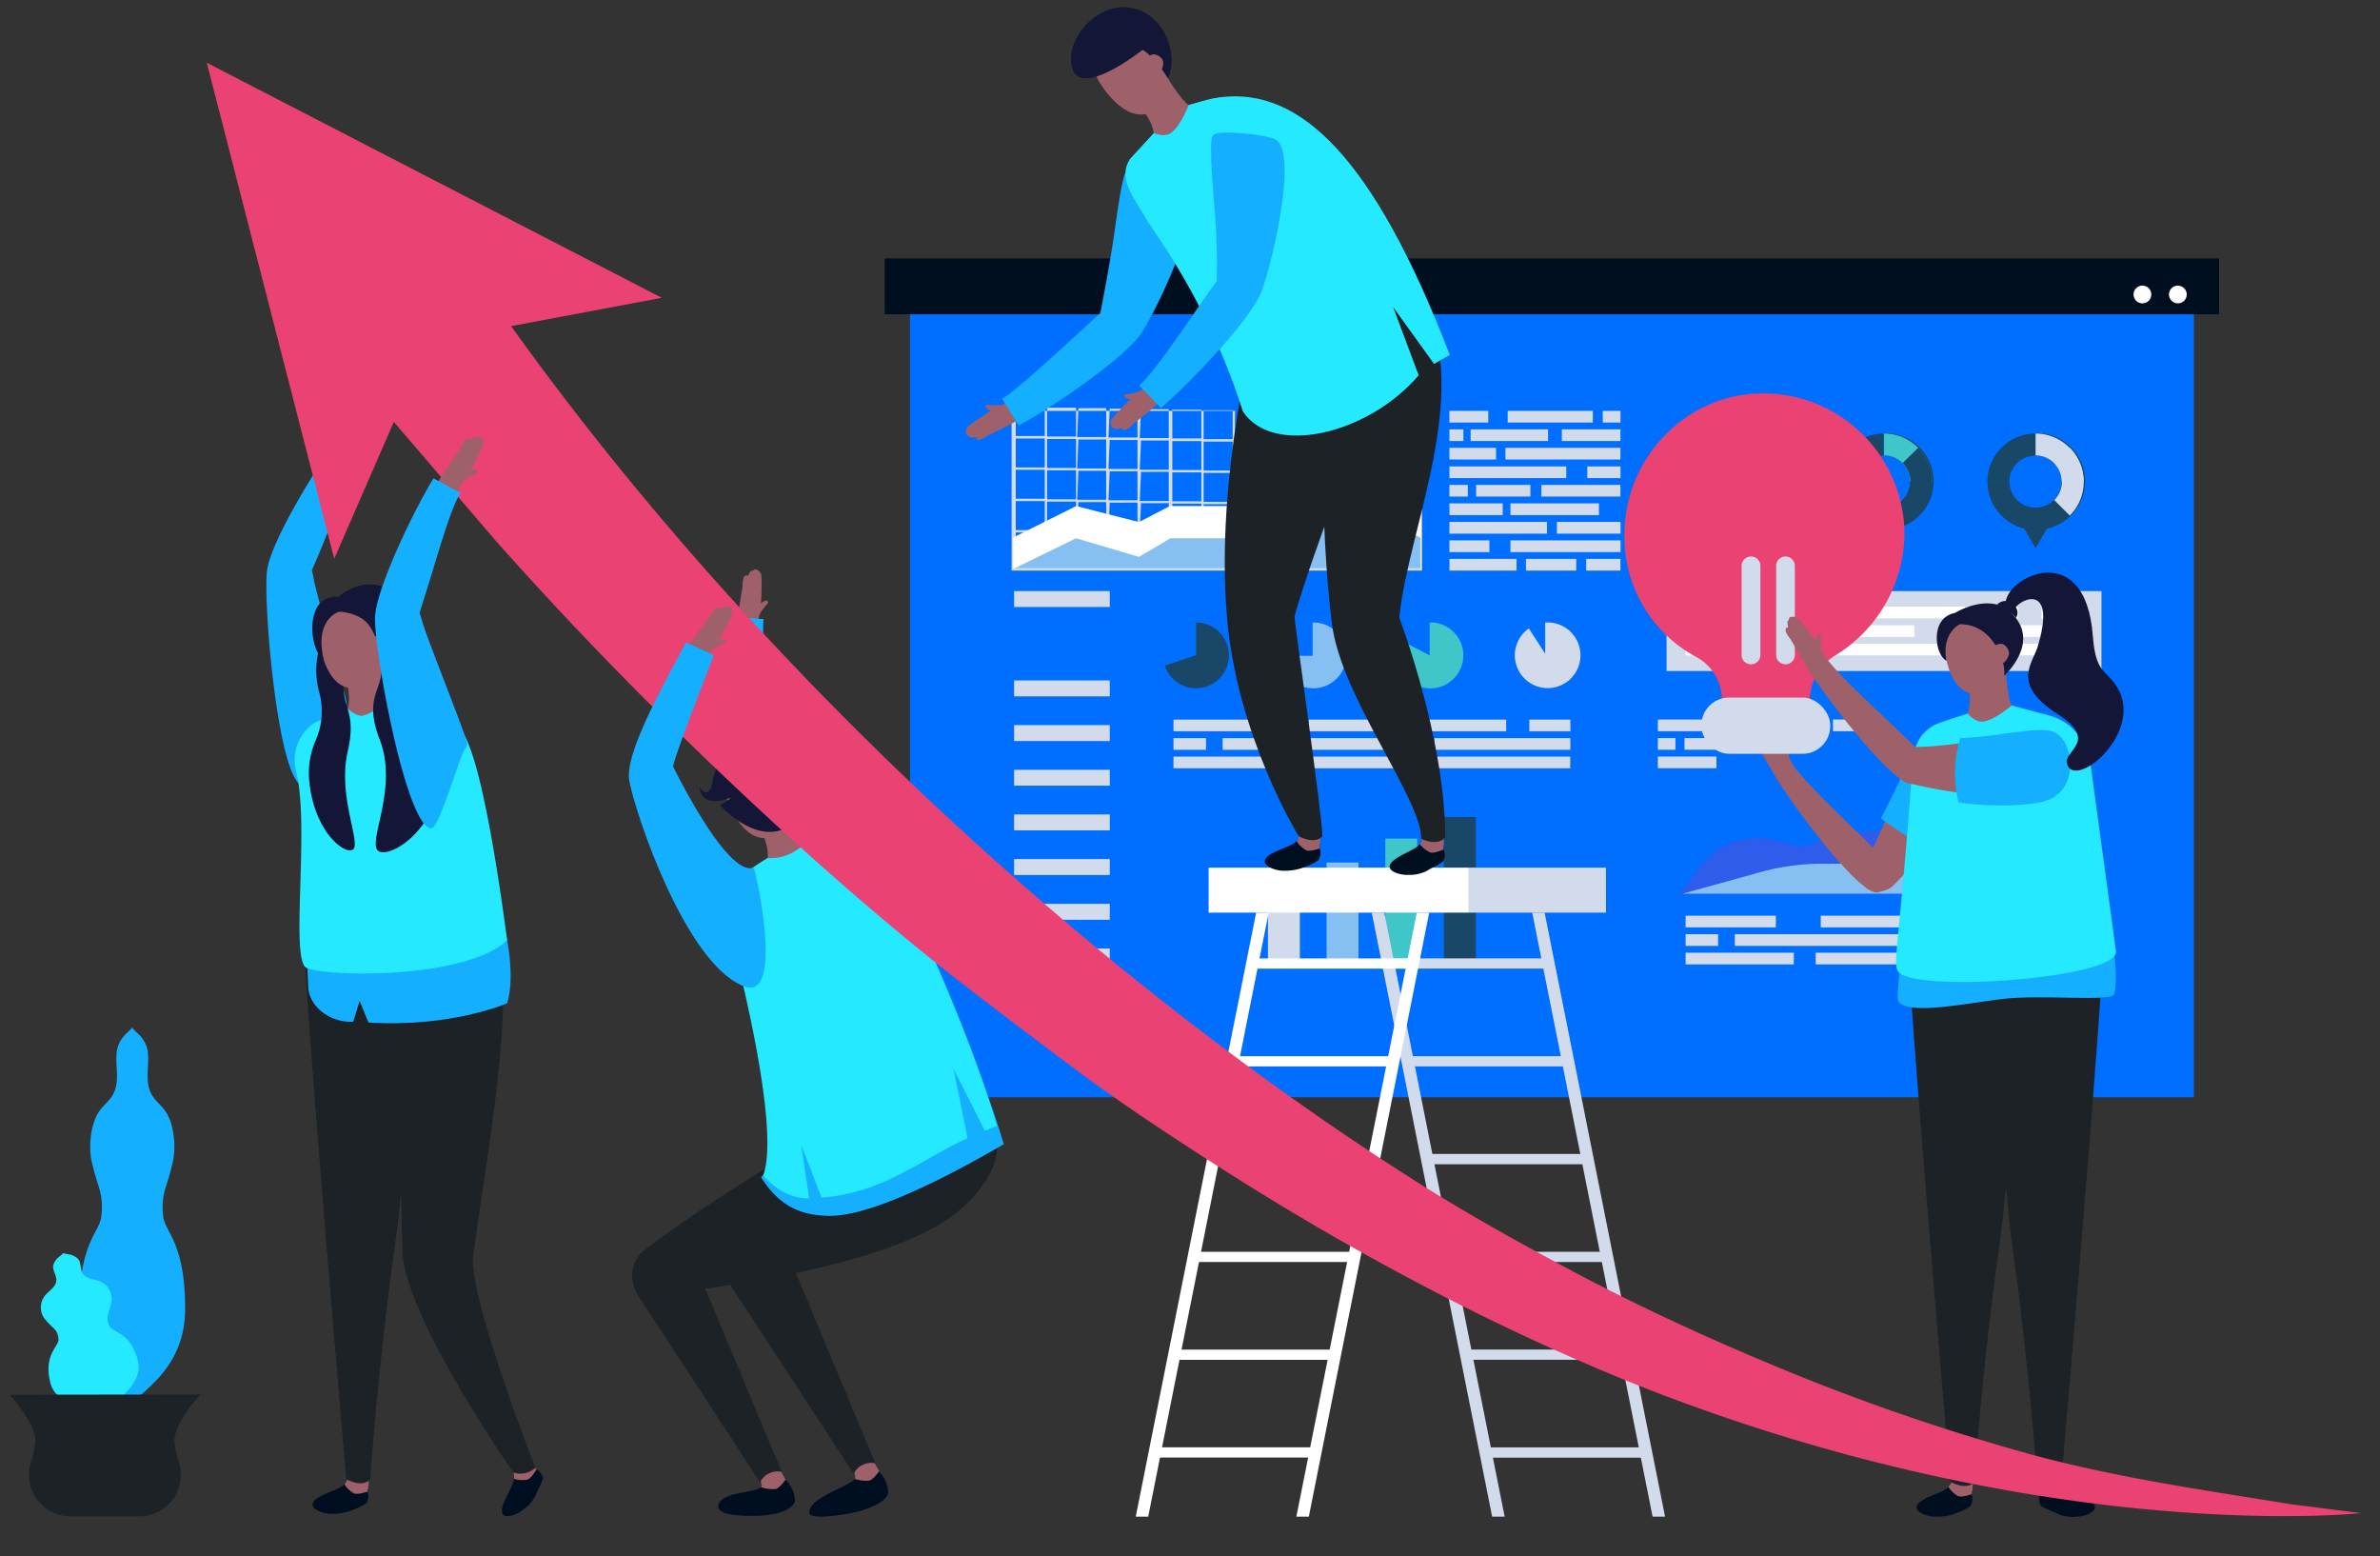 <svg xmlns="http://www.w3.org/2000/svg" xmlns:xlink="http://www.w3.org/1999/xlink" viewBox="0 0 456.13 298.17"><rect x="0" y="0" width="456.13" height="298.17" fill="#333333" stroke="none"/><style><![CDATA[.R{fill:#9e616a}.S{fill:#14afff}.T{fill:#000f1f}.U{fill:#1d2226}.V{fill:#d2dbeb}.W{fill:#194767}.X{fill:#131637}.Y{fill:#86bff1}.Z{fill:#24e9ff}.a{fill:#3ec6c9}]]></style><defs><clipPath id="A"><path d="M-330.6-100.34h800v500h-800z" fill="none"/></clipPath><path id="B" d="M194.35 113.25h18.34v3.05h-18.34z"/></defs><g clip-path="url(#A)"><path d="M174.4 59.93h246.06v150.3H174.4z" fill="#006eff"/><path d="M169.56 49.52h255.73v10.7H169.56z" class="T"/><path d="M193.87 109.32h78.66v-30.6h-78.66zM266.6 79.2h5.46v5.53h-5.46zm0 6h5.46v5.55h-5.46zm0 6h5.46v5.55h-5.46zm0 6h5.46v5.55h-5.46zm0 6h5.46v5.55h-5.46zm-5.92-24.1h5.44v5.53h-5.44zm0 6h5.44v5.55h-5.44zm0 6h5.44v5.55h-5.44zm0 6h5.44v5.55h-5.44zm0 6h5.44v5.55h-5.44zm-6-24.1h5.55v5.53h-5.55zm0 6h5.55v5.55h-5.55zm0 6h5.55v5.55h-5.55zm0 6h5.55v5.55h-5.55zm0 6h5.55v5.55h-5.55zm-6-24.1h5.55v5.53h-5.55zm0 6h5.55v5.55h-5.55zm0 6h5.55v5.55h-5.55zm0 6h5.55v5.55h-5.55zm0 6h5.55v5.55h-5.55zm-6-24.1h5.55v5.53h-5.55zm0 6h5.55v5.55h-5.55zm0 6h5.55v5.55h-5.55zm0 6h5.55v5.55h-5.55zm0 6h5.55v5.55h-5.55zm-6-24.1h5.55v5.53h-5.55zm0 6h5.55v5.55h-5.55zm0 6h5.55v5.55h-5.55zm0 6h5.55v5.55h-5.55zm0 6h5.55v5.55h-5.55zm-6-24.1h5.56v5.53h-5.56zm0 6h5.56v5.55h-5.56zm0 6h5.56v5.55h-5.56zm0 6h5.56v5.55h-5.56zm0 6h5.56v5.55h-5.56zm-6-24.1h5.56V84h-5.56zm0 6h5.56v5.55h-5.56zm0 6h5.56v5.55h-5.56zm0 6h5.56v5.55h-5.56zm0 6h5.56v5.55h-5.56zm-6-24.1H224v5.53h-5.56zm0 6H224V90h-5.56zm0 6H224V96h-5.56zm0 6H224v5.6h-5.56zm0 6H224v5.6h-5.56zm-6-24.1H218v5.53h-5.56zm0 6H218v5.55h-5.56zm0 6H218v5.55h-5.56zm0 6H218v5.55h-5.56zm0 6H218v5.55h-5.56zm-6-24.1H212v5.53h-5.55zm0 6H212v5.55h-5.55zm0 6H212v5.55h-5.55zm0 6H212v5.55h-5.55zm0 6H212v5.55h-5.55zm-6-24.1h5.55v5.53h-5.55zm0 6h5.55v5.55h-5.55zm0 6h5.55v5.55h-5.55zm0 6h5.55v5.55h-5.55zm0 6h5.55v5.55h-5.55zm-6-24.1h5.55v5.53h-5.55zm0 6h5.55v5.55h-5.55zm0 6h5.55v5.55h-5.55zm0 6h5.55v5.55h-5.55zm0 6h5.55v5.55h-5.55z" class="V"/><path d="M248.43 85.03l-12.18 11.93H224.2l-5.9 3.07-12.06-3.07-12.07 6.03v5.87h78.2V78.94l-12 6.1h-11.93z" fill="#fff"/><path d="M254.46 97.1h-6.03l-6.15 6.03h-17.96l-6.03 3.57-12.06-3.57-11.74 5.74h77.74V103l-11.74-6.03-6.03.13z" class="Y"/><path d="M277.78 78.72h7.45v2.24h-7.45zm11.17 0h16.32v2.24h-16.32zm18.22 0h3.4v2.24h-3.4zm-7.84 3.54h11.23v2.24h-11.23zm-21.55 0h2.68v2.24h-2.68zm4.07 0h14.84v2.24h-14.84zm-4.07 3.54h8.94v2.24h-8.94zm10.74 0h22.04v2.24h-22.04zm-10.74 3.56h22.4v2.24h-22.4zm26.43 0h6.36v2.24h-6.36zm-26.43 3.54h3.53v2.24h-3.53zm17.62 0h15.15v2.24H295.4zm-12.5 0h10.4v2.24h-10.4zm-5.12 3.55H288v2.24h-10.2zm11.7 0h16.96v2.24h-16.96zm-11.7 3.55h18.7v2.24h-18.7zm20.6 0h12.2v2.24h-12.2zm-20.6 3.54h7.67v2.24h-7.67zm11.7 0h21.1v2.24h-21.1zm2.97 3.54h9.64v2.24h-9.64zm-14.66 0h12.86v2.24h-12.86zm26.2 0h6.57v2.24H304z" class="V"/><path d="M332 83.06v4.2a5 5 0 1 1-5 5h-4.2a9.23 9.23 0 0 0 7.08 9L332 105l2.15-3.72A9.23 9.23 0 0 0 332 83.06z" class="W"/><g class="Y"><path d="M322.8 92.3h4.2a5 5 0 0 1 5-5v-4.23a9.23 9.23 0 0 0-9.19 9.23z"/><path d="M332 83.06v4.2a5 5 0 0 1 5 5h4.2a9.24 9.24 0 0 0-9.2-9.2z"/><path d="M337.08 92.28a5 5 0 0 1-2.38 4.29l-.1.06a5 5 0 0 1-2.53.68 4.92 4.92 0 0 1-2-.42l-1.58 3.9a10 10 0 0 0 1.43.47L332 105l.26-.45 1.9-3.27a9.33 9.33 0 0 0 3.37-1.59l.32-.26.3-.27.3-.28a9.52 9.52 0 0 0 1.11-1.34l.2-.3.27-.25c.06-.1.1-.18.16-.27l.08-.14a.13.13 0 0 1 .05-.1 9.23 9.23 0 0 0 1-4.25z"/><path d="M335.6 88.72a5 5 0 0 1 .05 7.07h-.05l3 3a9.21 9.21 0 0 0 0-13z"/></g><g class="W"><path d="M361.08 83.06v4.2a5 5 0 1 1-5 5h-4.2a9.23 9.23 0 0 0 7.08 9l2.15 3.72 2.14-3.72A9.23 9.23 0 0 0 361.12 83z"/><path d="M351.85 92.3H356a5 5 0 0 1 5-5v-4.23a9.22 9.22 0 0 0-9.15 9.23z"/></g><path d="M361.08 83.06v4.2a5 5 0 0 1 5 5h4.2a9.23 9.23 0 0 0-9.19-9.2z" class="a"/><g class="W"><path d="M366.12 92.28a5 5 0 0 1-2.39 4.29l-.1.06a5 5 0 0 1-2.54.68 4.92 4.92 0 0 1-2-.42l-1.58 3.9a10 10 0 0 0 1.43.47l2.15 3.72.26-.45 1.88-3.27a9.29 9.29 0 0 0 3.38-1.59l.32-.26.3-.27.3-.28a8.81 8.81 0 0 0 1.1-1.34 2.9 2.9 0 0 1 .19-.29L369 97l.16-.27.07-.14.06-.1a9.23 9.23 0 0 0 1-4.25z"/><path d="M364.64 88.72a5 5 0 0 1 .05 7.07h-.05l3 3a9.23 9.23 0 0 0 0-13zm25.46-5.66v4.2a5 5 0 1 1-5 5h-4.2a9.23 9.23 0 0 0 7.09 9l2.14 3.72 2.15-3.72A9.23 9.23 0 0 0 390.14 83z"/><path d="M380.88 92.3h4.2a5 5 0 0 1 5-5v-4.23a9.23 9.23 0 0 0-9.2 9.23z"/></g><path d="M390.12 83.06v4.2a5 5 0 0 1 5 5h4.2a9.24 9.24 0 0 0-9.2-9.2z" class="V"/><path d="M395.16 92.28a5 5 0 0 1-2.39 4.29l-.1.06a5 5 0 0 1-2.54.68 4.92 4.92 0 0 1-2-.42l-1.6 3.9a10.53 10.53 0 0 0 1.44.47l2.14 3.72.26-.45 1.9-3.27a9.46 9.46 0 0 0 3.38-1.59l.33-.26.3-.27a3.83 3.83 0 0 0 .29-.28 8.81 8.81 0 0 0 1.1-1.34l.2-.3.13-.22.15-.27.08-.14.06-.1a9.23 9.23 0 0 0 1-4.25z" class="W"/><path d="M393.68 88.72a5 5 0 0 1 .05 7.07h-.05l3 3a9.23 9.23 0 0 0 0-13zm-74.28 24.53h83.35v15.32H319.4z" class="V"/><path d="M323.05 116.24h17.3v2.24h-17.3zm25.9 0h37.87v2.24h-37.87zm42.3 0h7.87v2.24h-7.87zm-18.2 3.56h26.06v2.24h-26.06zm-50 0h6.23v2.24h-6.23zm9.43 0h34.42v2.24h-34.42zm-9.43 3.53h20.74v2.24h-20.74zm24.92 0h51.14v2.24h-51.14z" fill="#fff"/><path d="M323.05 175.45h17.3v2.24h-17.3zm25.9 0h37.87v2.24h-37.87zm42.3 0h7.87v2.24h-7.87zm-18.2 3.54h26.06v2.24h-26.06zm-50 0h6.23v2.24h-6.23zm9.43 0h34.42v2.24h-34.42zm-9.43 3.55h20.74v2.24h-20.74zm24.92 0h51.14v2.24h-51.14zM224.9 137.87h17.3v2.24h-17.3zm25.9 0h37.87v2.24H250.8zm42.3 0h7.87v2.24h-7.87zm-18.2 3.55h26.06v2.24H274.9zm-50 0h6.23v2.24h-6.23zm9.42 0h34.42v2.24h-34.42zm-9.42 3.54h20.74v2.24H224.9zm24.9 0h51.14v2.24H249.8zm67.93-7.1h9.37v2.24h-9.37zm10.64 0h20.52v2.24h-20.52zm22.92 0h4.26v2.24h-4.26zm-33.56 3.55h3.37v2.24h-3.37zm5.1 0h18.65v2.24h-18.65zm-5.1 3.54h11.23v2.24h-11.23z" class="V"/><path d="M229.24,119.26v6.27l-6,2a6.3,6.3,0,1,0,6-8.26Z" class="W"/><path d="M251.7 119.26h-.13v6.4h-6.18a6.31 6.31 0 1 0 6.31-6.4z" class="Y"/><path d="M274.16 119.26H274v6.3l-5.48-2.84a6.25 6.25 0 0 0-.71 2.84 6.32 6.32 0 1 0 6.33-6.31z" class="a"/><g class="V"><path d="M296.6 119.26h-.46v6L293 120.4a6.29 6.29 0 1 0 3.6-1.14z"/><use xlink:href="#B"/><path d="M194.35 130.37h18.34v3.05h-18.34zm0 8.56h18.34v3.05h-18.34zm0 8.56h18.34v3.05h-18.34zm0 8.56h18.34v3.05h-18.34zm0 8.55h18.34v3.05h-18.34zm0 8.57h18.34v3.05h-18.34zm0 8.56h18.34v3.05h-18.34zm48.65-11h6.12v14.04H243z"/></g><path d="M254.24 165.26h6.12v19.52h-6.12z" class="Y"/><path d="M265.49 160.67h6.12v24.1h-6.12z" class="a"/><path d="M276.73 156.53h6.12v28.25h-6.12z" class="W"/><path d="M383.77 147.47a18.41 18.41 0 0 0-12.88 5.25l-1.43 1.4a18.48 18.48 0 0 1-12.93 5.27 18.44 18.44 0 0 0-8.52 2.09 5.61 5.61 0 0 1-4 .46l-4-1h-.12a13.75 13.75 0 0 0-14.36 5.48L322 171.3h78.2v-29.93l-8.06 4.1a18.56 18.56 0 0 1-8.37 2z" fill="#2d5dea"/><path d="M386.07 159.42l-5.4.06a10.63 10.63 0 0 0-7.33 3 10.63 10.63 0 0 1-7.44 3h-16.57a45 45 0 0 0-12 1.63l-14.86 4.12h77.73v-17.5l-9.6 4.63a10.71 10.71 0 0 1-4.52 1.06z" class="Y"/><path d="M417.4 54.72a1.7 1.7 0 1 0 1.69 1.71 1.69 1.69 0 0 0-1.69-1.69zm-6.8 0a1.7 1.7 0 1 0 1.7 1.7 1.69 1.69 0 0 0-1.69-1.69z" fill="#fff"/><g class="V"><path d="M319.12 290.58h-2.4l-23.07-115.72h2.38l23.08 115.72zm-30.77 0h-2.38L262.9 174.86h2.4l23.07 115.72z"/><path d="M285.46 277.32h29.42v1.96h-29.42zm-3.7-18.75h29.42v1.96h-29.42zm-3.7-18.73h29.42v1.96h-29.42zm-3.7-18.74h29.42v1.96h-29.42zm-3.7-18.74h29.42v1.96h-29.42zm-3.7-18.74h29.42v1.96h-29.42zm14.55-17.38h26.28v8.62H281.5z"/></g><g fill="#fff"><path d="M231.64 166.24h49.86v8.62h-49.86z"/><path d="M217.68 290.58h2.38l23.08-115.72h-2.4l-23.07 115.72zm30.76 0h2.4l23.07-115.72h-2.38l-23.08 115.72z"/><path d="M221.9 277.3h29.42v1.96H221.9zm3.7-18.72h29.42v1.96H225.6zm3.7-18.74h29.42v1.96H229.3zm3.7-18.74h29.42v1.96H233zm3.7-18.74h29.42v1.96H236.7zm3.7-18.73h29.42v1.96H240.4z"/></g><g class="R"><path d="M147 115.1c-.3-.25-1.64.74-1.8 1.1-.1.94.45 1 .22 1.87a7.76 7.76 0 0 1 1.31-2c.32-.35.74-.6.26-.96z"/><path d="M145.88 110a2.06 2.06 0 0 0-.9-.9.65.65 0 0 0-.67.25c-.48-.26-.9 1-1 1-.43-.37-1.06.1-1 2.07 0 .12-.88 5-1 6.57a19.8 19.8 0 0 0 4-.19 19.54 19.54 0 0 0 .49-2.75c.14-1.12.16-3.64.16-3.82a13.86 13.86 0 0 0-.08-2.23z"/><path d="M145.36 118.44a16.24 16.24 0 0 1-4-.16c-1.1 8.23-1.53 29 1.5 30.36 2.77 1.24 4.3-.43 4.78-1.85a3 3 0 0 0 .16-.9c-.05-4.78-3.2-22.46-2.44-27.45z"/><path d="M149 145.3c-5.36-6.63-8.08-.52-7.1 2 2.57 6.67 12.78 23.76 16.38 22.8 1.56-.42 9-5.87 8.5-6.53-2.56-3.63-13.46-12.84-17.8-18.26z"/></g><path d="M159.25 154.4a124.63 124.63 0 0 1-9.51-9.72 14.57 14.57 0 0 0-1.12-1.24l-.9-7.7c-.8-6.34-1.8-14.24-1.36-17.13l-6-.44c-1 7.24-1.48 24.4.62 29.6 2.1 5.43 11.57 22.25 16.63 22.53 8.4.46 11.8-6 11.58-6.27-3.25-4.27-6.33-6.16-9.93-9.6z" class="S"/><path d="M149.7 282.48l-3.54.4a11.5 11.5 0 0 1 0 1.66c-.13 1.63-8.5 1-8.5 4.15 0 1.7 5 1.75 6.57 1.75 6.84 0 8.13-2.28 8.13-2.92a6.05 6.05 0 0 0-1.8-4l-.86-1.05z" class="T"/><path d="M145.52 283.12a2.86 2.86 0 0 1 .4 1.85 6.69 6.69 0 0 0 2.7.32c.75-.1 1.93-1.78 1.93-1.78-.44-.9-1.25-2.15-1.25-2.15z" class="R"/><g class="U"><path d="M178.46 206.85c-6.7 1.26-40.62 21.7-54 31.94-5.68 4.37-2.47 9.7 4.27 8.93 17.48-2 45.1-6.78 55.58-16.2 16.7-15-2.3-25.34-5.85-24.66z"/><path d="M122.4 248.38L145.66 284a3.78 3.78 0 0 1 4.16-2l-15.58-37.3c-5.16-12.34-16.95-4.24-11.84 3.68z"/></g><path d="M167.64 280.86l-3.55.4a11.64 11.64 0 0 1 0 1.67c-.13 1.62-9 3.73-9 6.86 0 1.7 7.94.2 9.4-.2 4.86-1.33 5.73-3 5.73-3.68a6.09 6.09 0 0 0-1.79-4c-.58-.8-.8-1.05-.8-1.05z" class="T"/><path d="M163.45 281.5a2.82 2.82 0 0 1 .41 1.86 6.64 6.64 0 0 0 2.69.32c.76-.1 1.94-1.8 1.94-1.8-.44-.9-1.26-2.14-1.26-2.14z" class="R"/><path d="M140.34 246.76l23.26 35.6a3.79 3.79 0 0 1 4.16-2l-15.58-37.3c-5.18-12.34-16.96-4.24-11.84 3.68z" class="U"/><path d="M181.93 205c-7 2.88-13.84 5.85-21.07 8a47.28 47.28 0 0 1-13.14 2.15c1.78 6.44.68 7.8-1.86 10.4 4.06 6.5 8.86 7.27 12.86 7.4 10.55.32 33-13.46 33.65-13.7a155 155 0 0 0-5.76-16.24c-1.5.7-3.07 1.35-4.68 2z" class="S"/><g class="R"><path d="M145.12 157.3c.13.4 2.36 4.5 2 7.12 1 2.07 7.08.4 7.72-3.78-1-.86-3.13-6.3-3.4-8.4-.35.5-4.76 4.86-6.32 5.05z"/><path d="M150.1 151c-.62-3-3.1-5-6.1-4.42-2.8.58-5.28 1.95-5.16 4.72 0 1 2.78 9.25 7.6 9.27 2 0 4.77-4.24 4.3-6.48 0-.1-.64-3.1-.64-3.1z"/></g><path d="M161.45 160.47l-6.56.17s-.58 1.46-3.22 2.82a8.44 8.44 0 0 1-4.52.92 62 62 0 0 0-5.69 3.85c-3.17 3.14-2.78 4.66-1.68 9.65.5 2.33 10.08 37.62 6.48 47.36.28.27 3.7 4.5 8.82 4.37l-1.54-10.3 3.9 10.14c11.88-.83 19.34-7.5 28-11.36l-2.7-13.34 6 11.9c.85-.35 1.62-.65 2.3-.9-5.57-20-19.54-48.4-20-49.24-2.12-3.5-4.65-6.27-9.6-6.03z" class="Z"/><path d="M153.1 153.23c1.32-4.2.34-9.7-4.27-11.6-5.23-2.18-11.57 3.08-12.25 8-.5 3.67-2.46 1.76-2.56.85.17 2.3 1.62 3.94 5.75 2.45.87-.3-1.74 1.36-1.74 1.36s7.1 8.1 13.42 3.88a11.15 11.15 0 0 0 3.12-3.77s-2.15 1-1.47-1.16z" class="X"/><path d="M252.82 161.24l-3.12-1.74-1.2 1.65c-1.06 1.25-6.1 2.15-6.1 3.92 0 .9 1.88 1.7 3.4 1.76a10.55 10.55 0 0 0 3.7-.51c.9-.3 3-1.14 3.3-1.7a2.55 2.55 0 0 0 .12-2.06c.16-1-.1-1.33-.1-1.33z" class="T"/><path d="M248.8 159.4a1.53 1.53 0 0 1-.31 1.75 5.11 5.11 0 0 0 1.81 1.74c.67.37 2.6-.32 2.6-.32a13 13 0 0 0 .08-2.42z" class="R"/><path d="M240.9 60.55c-.3 2.15-8 30.6-5.77 57.4C237 141 248.84 160.1 248.84 160.1c0 .16 3.07 1.8 4.6.13 0-4-5.47-41.73-5.35-42.15 3.7-12.83 12.25-35.06 13.7-36.2v-19.6c-7.5.5-18.4-.62-20.9-1.7z" class="U"/><g class="R"><path d="M189.77 77.64c-.43-.06-.9-.26-.9.33 0 .38 1.55.9 1.92.8.83-.47.55-1 1.4-1.27a8.11 8.11 0 0 1-2.41.13z"/><path d="M192.8 77.24a19.5 19.5 0 0 0-2.52 1.22c-1 .54-3 2-3.2 2.1a13.34 13.34 0 0 0-1.74 1.33 2.16 2.16 0 0 0-.2 1.25.66.66 0 0 0 .6.4c.07.54 1.38.1 1.37.25-.06.56.7.8 2.28-.38.1-.07 4.55-2.2 5.92-3a20.36 20.36 0 0 0-2.52-3.18z"/><path d="M214.18 58.9a3.09 3.09 0 0 0-.82.39c-3.86 2.83-16.33 15.75-20.82 18a16.08 16.08 0 0 1 2.23 3.36c7.3-3.93 24.4-15.77 23.72-19-.62-2.94-2.88-3.2-4.3-2.75z"/><path d="M216.56 33.57c-1.47 4.17-2.55 18.4-4.37 25.1-2.23 8.24 4.3 6.85 5.8 4.58 3.9-6 11.75-24.3 8.86-26.63-1.26-1-10.02-3.82-10.28-3.06z"/></g><path d="M216.38 32.52a1.18 1.18 0 0 0-.77.71c-.76 2.18-1.4 6.85-2.1 11.8S211 59.53 210.87 60c-1.55 1.35-16.18 15.07-18.8 16.4l3.17 5.13c6.43-3.46 20.64-13.1 23.6-17.84 3.17-4.9 12.55-24.7 8.6-27.9-1.32-1-9.47-3.8-11.1-3.27z" class="S"/><path d="M276.43 161.46L273.2 160a19.51 19.51 0 0 1-1.09 1.74c-1 1.33-5.9 2.62-5.77 4.4.07.9 2 1.54 3.54 1.48a7.33 7.33 0 0 0 3.65-.8c1-.68 2.87-1.36 3.15-1.94a2.55 2.55 0 0 0 0-2.06 2.06 2.06 0 0 0-.24-1.35z" class="T"/><path d="M272.52 159.84a2.17 2.17 0 0 1-.42 1.87 5.2 5.2 0 0 0 1.95 1.59c.7.32 2.58-.52 2.58-.52a23.51 23.51 0 0 0 0-2.49z" class="R"/><path d="M272.8 57.83c-7.45 1.08-15.8 5.1-18.37 4.2-.14 2.17-2.42 30.68.83 57.42 1.7 14 17.12 33.48 17.12 41.2.06.16 3.2 1.57 4.6-.23 0-19-8.8-42.06-8.8-42.06 1.6-16.75 13.96-42.74 4.63-60.5z" class="U"/><g class="R"><path d="M222.66 12.7c-.27.58-3.62 5.8-5.1 6.33.22.37 3.3 3.87 3.56 6.5 1.46 1.8 7-1.18 6.7-5.38-1.15-.62-4.44-5.46-5.17-7.44z"/><path d="M221 11.74c-1.26-2.76-4.14-4.23-6.93-3-2.6 1.2-4.72 3.08-4 5.74.25 1 4.75 8.4 9.46 7.37 2-.44 3.7-5.18 2.77-7.27z"/></g><g class="Z"><path d="M234.25 18.6c-1.64.18-6.42 1.53-6.42 1.53s-1.58 4.2-3.47 5.4c-1.3.83-3.23 0-3.23 0l-4.66 5.08c-2.35 3.84 1.2 7.7 3.27 11.46 1.2 2.18 11.8 15.68 18.45 36.74 5.63 8.63 23.82 4.6 33.7-6.9L267 58.84l7.85 10.9c.75-.53 2.45-1.36 3-1.75-14.8-38.48-28.92-51-43.6-49.4z"/><path d="M227.83 20.14s-1.58 4.2-3.47 5.4c-1.3.83-3.23 0-3.23 0l-4.6 5c2.43 3.82 9.2 5.56 9.2 5.56s4.45-11.82 8.52-17.44a14.2 14.2 0 0 0-3.23.56z"/></g><path d="M217.8 1.74c-7.3-2.25-14.44 6.3-12.1 11.9.52 1.23 3 3.65 13.3-4.08 2.3 1.33 4.85 5.45 4.85 5.45 2-4.58-.48-11.55-6.06-13.27z" class="X"/><g class="R"><path d="M220.9 10.42a2.72 2.72 0 0 0-1.12.74l2.13 3.07a2.72 2.72 0 0 0 1-2.47 2 2 0 0 0-2.01-1.34zM215.5 76c0 .38 1.7.55 2 .4.7-.63.34-1 1.1-1.54a7.83 7.83 0 0 1-2.33.64c-.4-.02-.87-.12-.76.5z"/><path d="M219.2 74.4a20.21 20.21 0 0 0-2.19 1.72c-.85.74-2.55 2.6-2.67 2.73a14.08 14.08 0 0 0-1.42 1.67 2.12 2.12 0 0 0 .09 1.27.65.65 0 0 0 .67.26c.18.52 1.37-.18 1.38 0 .07.56.85.63 2.15-.86.08-.08 4-3.1 5.16-4.2a20.79 20.79 0 0 0-3.17-2.6z"/></g><path d="M244.35 26.65c-1.52-.77-10.1-1.76-11.55-.93a1.22 1.22 0 0 0-.6.86c-.28 2.3.07 7 .44 12a125.67 125.67 0 0 1 .58 13.58 15.51 15.51 0 0 0 0 1.67c-1.23 1.66-2.8 3.94-4.48 6.35-3.63 5.25-8.16 11.8-10.43 13.65l4.18 4.35c5.56-4.74 17.4-17.16 19.32-22.43 2.06-5.48 7.06-26.82 2.54-29.1z" class="S"/><g class="R"><path d="M71.3 83.17c-.57.77-.12 1.1-.75 1.73a7.92 7.92 0 0 1 2.15-1.09c.42-.12.9-.13.7-.67-.12-.36-1.8-.14-2.1.03z"/><path d="M74 76.78c-.28-.47-1.3.45-1.35.32-.18-.53-1-.45-1.93 1.27-.06.1-3.28 3.86-4.2 5.15a21.06 21.06 0 0 0 3.58 1.88 18.44 18.44 0 0 0 1.82-2.13c.68-.9 2-3.07 2.06-3.22a13.61 13.61 0 0 0 1-1.92 2.14 2.14 0 0 0-.32-1.23.65.65 0 0 0-.65-.12zm-21.3 31.57c-1.15 7.05-1 27 2.64 27.94 1.56.42 10.7-.55 10.64-1.35-.34-4.4-5.1-17.86-6.14-24.74-1.28-8.44-6.7-4.53-7.14-1.85z"/><path d="M52.86 110c1.77 2.46 3.94 1.8 5.07.8a3 3 0 0 0 .59-.7c2.4-4.14 8.6-21 11.77-24.9a16.49 16.49 0 0 1-3.4-2.2c-5.1 6.56-15.97 24.3-14.03 27z"/></g><path d="M69.74 87.13l-4.88-3.26c-4.3 5.68-13 20-13.67 25.4-.82 5.6 2 40.08 6.82 41.3 1.6.4 6.85-13.56 8.06-14.66a1.15 1.15 0 0 0 .39-.95c-.2-2.24-5.8-20.8-6.35-24.1a14.06 14.06 0 0 0-.35-1.59c.83-1.83 1.85-4.33 2.93-7 2.36-5.74 5.3-12.92 7.05-15.16z" class="S"/><path d="M102.8 281.54c-.52-.86-.94-1-.94-1l-3.5.72.15 2c0 1.63-3.22 5.6-2.06 6.95.58.68 2.52.06 3.73-.9a7.41 7.41 0 0 0 2.47-2.8c.38-1.12 1.5-2.8 1.4-3.43a2.57 2.57 0 0 0-1.25-1.55z" class="T"/><path d="M98.18 281.23a8 8 0 0 1 .35 2.12 5.2 5.2 0 0 0 2.51.14c.75-.16 1.77-1.95 1.77-1.95l-.9-1.4z" class="R"/><path d="M90.73 240.3c2.47-17.92 6.52-40.52 5.54-53.77-7.53.2-17.24-1.13-19.7-2.32-.38 2.08-.17 29.22.58 55.5.36 12.57 21.24 42.42 21.24 42.42a4.24 4.24 0 0 0 4.22-.91s-13-33-11.9-40.93z" class="U"/><path d="M63.44 225c.1 1.17 3.35 59.5 3.35 59.5a4.83 4.83 0 0 0 3.74.83l5.06-62.22c-1.53 1.14-11.2 2.8-12.15 1.9z" class="R"/><path d="M70.32 284.45l-3.1-1.73-1.22 1.65c-1 1.25-6.1 2.15-6.1 3.92 0 .9 1.88 1.7 3.42 1.75a10.5 10.5 0 0 0 3.69-.51c.9-.3 3-1.13 3.3-1.68a2.57 2.57 0 0 0 .12-2.07 1.86 1.86 0 0 0-.1-1.33z" class="T"/><path d="M66 284.37a5.11 5.11 0 0 0 1.81 1.74c.67.36 2.62-.33 2.62-.33l.23-1.65-3.55-1.6a7.84 7.84 0 0 1-1.11 1.84z" class="R"/><path d="M58.4 180.76c-.56 4 7.94 102.55 7.94 102.55 0 .17 3.08 1.82 4.6.13 0 0 1.6-22.7 4.66-44.15 2.64-18.5 2.24-36 3.7-37.2v-19.6c-7.52.52-18.42-.62-20.9-1.72z" class="U"/><path d="M58.8 182.87l.3 6.75c.7 4.16 5.16 6.4 8.6 6.14l1.22-4 1.7 4.15c15.9 1 26.57-3.68 26.57-3.68 1.8-5.75-.57-14.9-.57-14.9z" class="S"/><path d="M73.28 124.66c-.5.42-5.68 3.8-7.24 3.7 0 .43 1.4 4.88.6 7.38.6 2.23 6.87 1.8 8.32-2.17-.8-1.04-1.83-6.8-1.67-8.9z" class="R"/><path d="M81.43 134.8l-6.48-1.23s-3.16 3.18-5.38 3.5c-1.52.22-2.94-1.33-2.94-1.33l-6.34 2.73A8.6 8.6 0 0 0 56.8 148c2.6 10.73-1.3 36.18 2 37.48 4.54 1.77 30.6 2.05 38.38-5.32 0 0-3.22-26-6.93-36.38-1.38-4-3.93-8.2-8.82-9z" class="Z"/><path d="M66.63 144c1.4-6-.1-7.85-.6-10.4a17 17 0 0 1 .61-7.94c-.06-.07-4-4.1-5.28-2a15.71 15.71 0 0 0-.23 8.78 13.89 13.89 0 0 1-.74 9.66 15.67 15.67 0 0 0-1.11 7.63c.94 9.52 6.65 14 8.3 13.08 1.8-1.02-2.94-10.14-.94-18.82z" class="X"/><path d="M66.56 117.1c-2.85 0-5.06 1.33-5.5 4.06-.16 1 .9 9.62 5.6 10.6 2 .42 5.5-3.2 5.5-5.5v-3.16c-.03-3.04-2.55-6-5.62-6z" class="R"/><path d="M80.46 128.2A13.91 13.91 0 0 0 77 114.72a8.24 8.24 0 0 0-9.22-2.14C65 113.84 65 114.36 65 114.36a4.5 4.5 0 0 0-2.91.62c-3.24 1.92-2.72 9.4 0 11.6-2-8 2.94-9.42 2.94-9.42s3.53.23 5.33 2.2c1.64 1.8 3.4 6.7 2.58 10.53-.6 2.92-2.78 5.1-.16 11.84 3.76 9.7-2.93 20.4 0 21.46 2.62.95 11.17-4.6 11.9-15.48.13-1.87-.14-5.78-2.3-8.58a12.22 12.22 0 0 1-1.93-10.92z" class="X"/><g class="R"><path d="M72 121.92a2.7 2.7 0 0 0-1.24.53c.37 1 1.18 2.6 1.58 3.4a2.75 2.75 0 0 0 1.4-2.25c-.12-.8-1-1.76-1.74-1.67zM342.72 143c0-.44.22-.9-.37-.9-.4 0-.83 1.6-.73 2 .5.8 1 .5 1.34 1.33a8.37 8.37 0 0 1-.24-2.44z"/><path d="M340.36 142a9.6 9.6 0 0 0-1.26-1.29 2.44 2.44 0 0 0-1.23-.05.63.63 0 0 0-.4.54c-.53.1-.14 1.15-.27 1.15-.54 0-.8.65.33 1.84.07.07 2.07 3.52 2.83 4.57a24.39 24.39 0 0 0 3.15-2.39 12.74 12.74 0 0 0-1.14-2c-.52-.7-1.9-2.25-2-2.37zm28.1-1.32c-2.44 3.7-6.92 17.24-10.3 23.32-4.16 7.45 2.52 7.7 4.5 5.84 5.23-4.87 17.28-20.73 15-23.7-.94-1.3-8.76-6.14-9.2-5.46z"/></g><path d="M368.47 140.68c-1.72 2.6-4.75 10.12-8 16.1a54.83 54.83 0 0 0 6.43 4.23c.82.44 3.23 1.87 4.07 2.24 5-6.36 8.24-15.12 6.74-17.1-.98-1.3-8.8-6.14-9.24-5.46z" class="S"/><path d="M362.1 165.76c-3-3.73-16.48-15.6-19-20a16.21 16.21 0 0 1-3.25 2.39c4.26 7.12 16.86 23.66 20.07 22.83 2.94-.76 3.1-3 2.6-4.44a3.23 3.23 0 0 0-.41-.78z" class="R"/><path d="M336 75.44c-14 1-24.85 13.2-24.68 27.3a26.09 26.09 0 0 0 13.8 23.15 9.39 9.39 0 0 1 4.89 8.33v.06h16.86v-.06a10 10 0 0 1 4.76-8.58A27.61 27.61 0 0 0 365 102.37a27.09 27.09 0 0 0-27.16-27c-.62 0-1.23.03-1.84.07z" fill="#ea4272"/><g fill="#d2dbeb"><rect x="326.07" y="133.65" width="24.7" height="10.78" rx="5.31"/><path d="M342.2 127.28a1.79 1.79 0 0 1-1.8-1.78v-17.08a1.79 1.79 0 0 1 1.78-1.8 1.81 1.81 0 0 1 1.8 1.8v17.06a1.81 1.81 0 0 1-1.78 1.8zm-6.62 0a1.81 1.81 0 0 1-1.8-1.8v-17.06a1.81 1.81 0 0 1 1.8-1.8 1.79 1.79 0 0 1 1.8 1.78v17.08a1.79 1.79 0 0 1-1.78 1.8z"/></g><path d="M398 225.46c-.1 1.17-3.36 59.5-3.36 59.5a4.79 4.79 0 0 1-3.74.82l-5.06-62.2c1.5 1.18 11.16 2.83 12.16 1.88z" class="R"/><path d="M391.08 285l3.12-1.74 1.2 1.65c1.06 1.25 6.1 2.15 6.1 3.92 0 .9-1.88 1.7-3.4 1.75a7.2 7.2 0 0 1-3.7-.5c-1-.6-3-1.14-3.3-1.7a2.57 2.57 0 0 1-.12-2.07c-.16-1 .1-1.32.1-1.32z" class="T"/><path d="M395.4 284.88a5.11 5.11 0 0 1-1.81 1.74c-.67.37-2.6-.33-2.6-.33l-.23-1.65 3.54-1.6a7.78 7.78 0 0 0 1.11 1.83z" class="R"/><path d="M403 181.28c.55 4-7.95 102.54-7.95 102.54 0 .17-3.07 1.82-4.6.14 0 0-1.6-22.72-4.65-44.16-2.63-18.5-3.7-56.8-3.7-56.8 7.5.48 18.4-.63 20.9-1.72z" class="U"/><path d="M370.87 225.46c.1 1.17 3.36 59.5 3.36 59.5a4.79 4.79 0 0 0 3.74.82l5-62.2c-1.48 1.18-11.14 2.83-12.1 1.88z" class="R"/><path d="M377.76 285l-3.12-1.74-1.22 1.65c-1.05 1.25-6.1 2.15-6.1 3.92 0 .9 1.88 1.7 3.42 1.75a10.27 10.27 0 0 0 3.69-.5c.9-.3 3-1.14 3.3-1.7a2.57 2.57 0 0 0 .12-2.07c.15-1-.1-1.32-.1-1.32z" class="T"/><path d="M373.42 284.88a5.11 5.11 0 0 0 1.81 1.74c.67.37 2.62-.33 2.62-.33l.23-1.65-3.55-1.6a7.78 7.78 0 0 1-1.11 1.83z" class="R"/><path d="M365.83 181.28c-.56 4 7.94 102.54 7.94 102.54.05.17 3.08 1.82 4.6.14 0 0 1.6-22.72 4.66-44.16 2.64-18.5 2.24-36.05 3.7-37.2V183c-7.52.48-18.42-.63-20.9-1.72z" class="U"/><path d="M365.25 179.66s-2.4 11.48-1.24 12.47c2.6 2.26 12.35.18 19.76-.73s21.1.6 21.45-.93c1-4.1-.86-13.12-.86-13.12z" class="S"/><g class="R"><path d="M384.54 126.17c-.52.38-5.94 3.4-7.5 3.16 0 .43 1.05 5 .05 7.4.43 2.27 6.72 2.3 8.45-1.56-.72-1.1-1.32-6.9-1-9z"/><path d="M378.85 118.65c-2.85-.2-5.6.46-6.23 3.15-.23 1 .18 9.66 4.82 11 2 .56 5.74-2.8 5.9-5.08l.22-3.15c.2-3.05-1.64-5.72-4.7-5.92z"/></g><path d="M400.5 145.36c-1.74-4.8-3.75-7.33-8.57-8.5-1.6-.38-6.38-1.7-6.38-1.7s-3.38 2.94-5.6 3.1c-1.54.1-2.84-1.54-2.84-1.54s-5.5 1.68-6.52 2.26c-3.9 2.26-3.95 6.07-4.18 9.23-2.27 31.5-3.7 36.12-2.7 37.86 2.42 4.27 42.56 1.45 41.82-3.83l-5.02-36.9z" class="Z"/><path d="M385.26 117.22c-4.16-3.77-10.6.22-10.6.22-4.9.94-3.84 8.12-1.6 9.16-1.07-5.28 2.52-7 2.52-7 6.65-.1 9 7.83 8.5 9.9 0 .01 7.42-6.6 1.16-12.27z" class="X"/><g class="R"><path d="M383.43 123.35a2.55 2.55 0 0 0-1.27.44 36.82 36.82 0 0 0 1.33 3.49 2.72 2.72 0 0 0 1.56-2.15c-.05-.8-.83-1.8-1.62-1.78zm-34.87-1.73c-.38 0-.8 1.6-.7 2 .52.8 1 .5 1.36 1.3a8.09 8.09 0 0 1-.28-2.4c.05-.48.2-.94-.4-.9z"/><path d="M345.86 120a13.31 13.31 0 0 0-1.43-1.66 2.12 2.12 0 0 0-1.27-.12.63.63 0 0 0-.35.62c-.54.1 0 1.38-.17 1.38-.56 0-.76.74.52 2.25.08.1 2.48 4.4 3.37 5.73a20.3 20.3 0 0 0 3-2.71 20.86 20.86 0 0 0-1.37-2.44c-.6-.94-2.16-2.9-2.3-3.05zm47.74 20.25c-4.4-.24-18.38 2.7-25.33 2.83-8.53.16-5.38 6-2.78 6.84 6.85 2.07 26.6 4.5 28.05 1.06.62-1.5.86-10.7.06-10.73z"/></g><path d="M393.6 140.25c-2.87-1.23-11.13 1-17.92 1.18a23.05 23.05 0 0 0-.31 12.33c8 1.08 15.2.44 17.44-.6 5.8-2.67 4.5-11.33.8-12.9z" class="S"/><path d="M368.7 144.92c-3.05-3.68-16.7-15.34-19.28-19.68a15.56 15.56 0 0 1-3.22 2.43c4.37 7.06 17.23 23.4 20.43 22.52 2.93-.8 3.06-3.07 2.52-4.47a3 3 0 0 0-.45-.8z" class="R"/><g class="X"><path d="M401.1 121.92c-1.4-19.3-17.1-11.17-16.72-6.1.1 1.25.77 2 1.8.66 1.72-2.22 7.9-4.2 4.3 7.57-1 3.1-5 7.1 3.8 12.72 8 5.07 1.4 7 1.83 9.36 1.13 6 16.74-7 8.48-16-1.67-1.87-3.06-2.4-3.48-8.2z"/><path d="M385.3 115.44a1.88 1.88 0 0 0-1.13-.29 2.41 2.41 0 0 0-1.46.71 10.17 10.17 0 0 1 3.7 2.54c.45-.98.4-2.04-1.1-2.96z"/></g><g fill="#ea4272"><path d="M452.58 289.92l-13.42-1.7c-16.94-2.75-33.37-5.06-50-9.58a412.71 412.71 0 0 1-50-17.34c-12.77-5.33-25.36-11.14-37.6-17.65-10.1-5.38-20.1-10.93-29.78-17.05-56.4-35.6-128.5-97.44-180.9-174.23L67.5 71.54 95 103.6c13.23 14.9 27.13 29.24 41.5 43 14.9 14.23 30.27 28 46.43 40.7 4.06 3.2 20.58 15.7 24.76 18.77 8.22 6 16.78 11.66 25.37 17.15 12.18 7.8 24.64 15.15 37.4 21.9a444.11 444.11 0 0 0 43.67 20.39c78.37 30.92 138.44 24.4 138.44 24.4z"/><path d="M64.06 107.04l18.14-41.6 44.63-8.38-87.2-45.04 24.42 95.02z"/></g><g class="R"><path d="M89.43 90.36c-.5.8 0 1.1-.58 1.8a8 8 0 0 1 2-1.29c.4-.16.9-.2.63-.73-.12-.35-1.76-.02-2.05.23z"/><path d="M91.5 83.74c-.33-.44-1.26.57-1.32.45-.22-.5-1-.36-1.8 1.45 0 .1-2.9 4.15-3.7 5.5a20.3 20.3 0 0 0 3.74 1.54 19.94 19.94 0 0 0 1.58-2.3c.6-1 1.68-3.23 1.75-3.4a14.22 14.22 0 0 0 .87-2 2.19 2.19 0 0 0-.43-1.2.66.66 0 0 0-.69-.06zm-18.22 33.44c-.48 7.13 1.6 26.93 5.27 27.56 1.6.27 10.6-1.55 10.47-2.34-.76-4.36-6.77-17.3-8.45-24.05-2.07-8.28-7.1-3.88-7.3-1.17z"/><path d="M73.6 118.8c2 2.3 4.1 1.43 5.12.33a3.19 3.19 0 0 0 .52-.74c2-4.35 6.57-21.72 9.37-25.92A16.16 16.16 0 0 1 85 90.62c-4.44 7-13.6 25.68-11.4 28.17z"/></g><path d="M80.9 119a12.17 12.17 0 0 0-.5-1.55l2.26-7.22c1.8-6 4-13.4 5.6-15.78l-5.18-2.8c-3.73 6.06-11 21.12-11.2 26.6-.28 5.66 5.8 39.7 10.68 40.47 1.64.25 5.54-14.15 6.65-15.36a1.09 1.09 0 0 0 .29-1c-.42-2.18-7.73-20.14-8.6-23.36z" class="S"/><g class="R"><path d="M137 122.82c-.52.8-.05 1.1-.63 1.78a7.88 7.88 0 0 1 2.06-1.25c.42-.14.9-.18.64-.7-.07-.35-1.77-.06-2.07.18z"/><path d="M139.23 116.26c-.3-.45-1.27.54-1.32.4-.22-.52-1-.38-1.84 1.4 0 .1-3 4.08-3.83 5.43a20.74 20.74 0 0 0 3.71 1.62 19.3 19.3 0 0 0 1.66-2.26c.62-.94 1.75-3.2 1.83-3.35a14.48 14.48 0 0 0 .92-2 2.1 2.1 0 0 0-.41-1.21.65.65 0 0 0-.72-.05z"/><path d="M122.24 150.84c2.47 1.77 4.32.44 5.06-.86a2.86 2.86 0 0 0 .34-.85c.94-4.7 6.9-20 8.65-24.8a15.69 15.69 0 0 1-3.92-1c-2.73 7.88-12.83 25.57-10.13 27.5z"/></g><g class="S"><path d="M129 146.9c.22-2 6.8-18.64 7.8-21.38l-5.35-2.46c-3.22 6.36-11.86 21-10.84 26.52 1 5.76 10.7 35.1 22 39.4 7.86 3 2.13-22.86 1.8-22.74-5.1 1.76-15.15-18.9-15.4-19.35zM28.24 201c.45 2.1-.2 4.6.16 6.77.46 2.7 2.18 3.48 3.35 5.2 1.37 2 2 5.8 1.5 9a47.17 47.17 0 0 1-1.5 5.51 12.84 12.84 0 0 0-.41 6c.65 2.87 4.14 5.1 4.14 17.3 0 11.13-7.94 15.45-10.2 18.17V196.9l1 1a5.85 5.85 0 0 1 1.95 3.12z"/><path d="M19 227.55a48.54 48.54 0 0 1-1.54-5.55c-.5-3.23.13-7 1.5-9 1.16-1.7 2.88-2.48 3.34-5.2.37-2.16-.28-4.66.16-6.77a5.84 5.84 0 0 1 1.93-3.17l1-1V269c-2.25-2.72-10.2-7-10.2-18.17 0-12.18 3.5-14.42 4.15-17.3a12.92 12.92 0 0 0-.36-5.99z"/></g><g class="Z"><path d="M15 241.24c.6.8.33 2 .87 2.8.68 1 2.2 1 3.34 1.47a3.7 3.7 0 0 1 2.2 3.48 13.38 13.38 0 0 1-.64 2.64 3 3 0 0 0 .32 2.62c.86 1.07 4 1.26 5.33 6.4 1.22 4.68-4.88 8.22-6.44 9.86l-7.92-30.4.95.2a3.13 3.13 0 0 1 1.99.94z"/><path d="M10.8 245.37c.07-1-.75-1.9-.6-2.9a3.15 3.15 0 0 1 1.25-1.76l.74-.63 7.92 30.4c-2.17-.67-9.22-.78-10.44-5.47-1.34-5.13 1.3-6.83 1.53-8.18a3 3 0 0 0-1-2.44 12.51 12.51 0 0 1-1.85-2 3.67 3.67 0 0 1 .25-4.13c.8-.98 2.12-1.67 2.2-2.9z"/></g><path d="M38.43 267.18s-5 5.3-5 8.88a16.11 16.11 0 0 0 .84 4 8 8 0 0 1-5.13 10.09 8.24 8.24 0 0 1-2.52.39h-13a8 8 0 0 1-7.69-10.44 16.12 16.12 0 0 0 .85-4c0-3.57-4.95-8.88-4.95-8.88z" class="U"/></g></svg>

